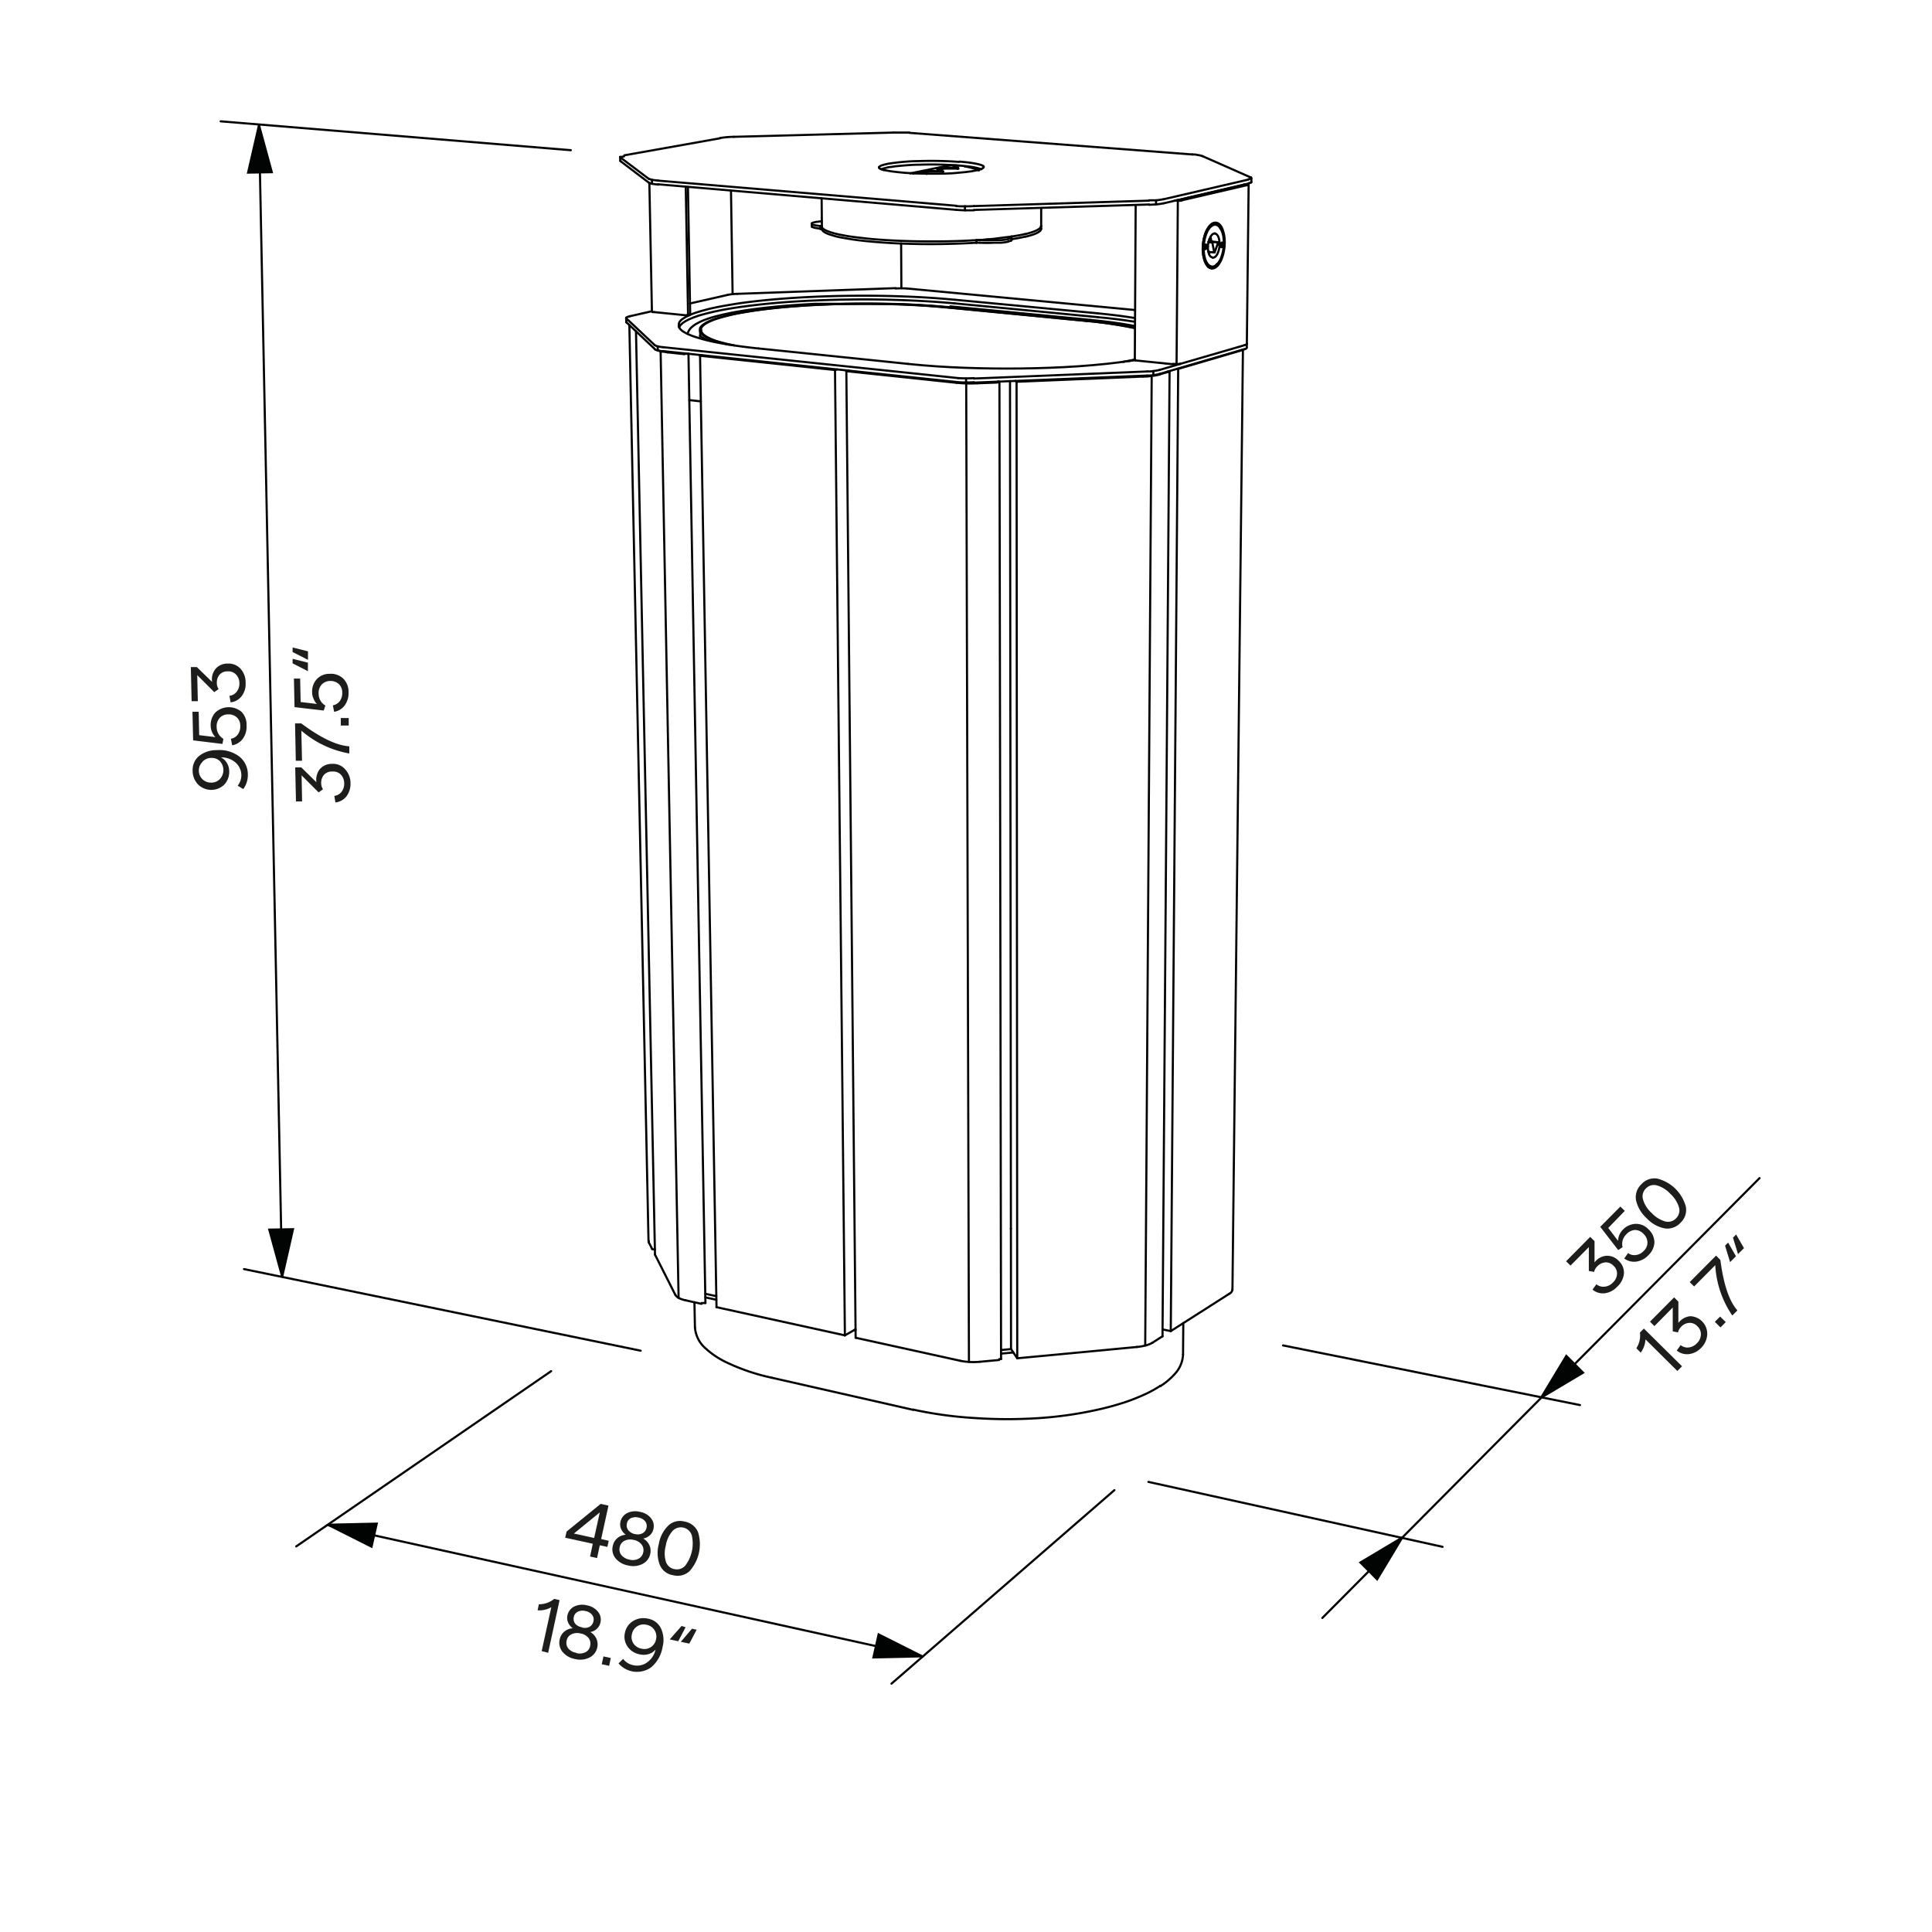 <svg id="Vrstva_1" data-name="Vrstva 1" xmlns="http://www.w3.org/2000/svg" viewBox="0 0 226.77 226.77"><defs><style>.cls-1{fill:none;stroke:#010101;stroke-linecap:round;stroke-linejoin:round;}.cls-1,.cls-2,.cls-4{stroke-width:0.25px;}.cls-2{fill:#020303;stroke:#020303;}.cls-2,.cls-4{stroke-miterlimit:10;}.cls-3{fill:#1d1d1b;}.cls-4{fill:#010202;stroke:#010202;}</style></defs><line class="cls-1" x1="28.64" y1="148.96" x2="75.2" y2="158.54"/><path class="cls-1" d="M25.9,14.24,67,17.63"/><path class="cls-1" d="M30.4,14.69q1.35,67.58,2.71,135.17"/><polyline class="cls-2" points="33.12 149.85 31.61 144.33 34.39 144.28 33.12 149.85"/><polyline class="cls-2" points="30.4 14.69 31.9 20.21 29.12 20.26 30.4 14.69"/><path class="cls-3" d="M26.9,90.47a2.18,2.18,0,0,1-.56,1.61,2.2,2.2,0,0,1-3.09,0,2.33,2.33,0,0,1-.64-1.63,2.11,2.11,0,0,1,.75-1.71,3.23,3.23,0,0,1,2.08-.69,3.86,3.86,0,0,1,2.65.75,2.66,2.66,0,0,1,1,2.09,2.74,2.74,0,0,1-.54,1.73l-.65-.4A2,2,0,0,0,28.33,91a2,2,0,0,0-.7-1.51,2.51,2.51,0,0,0-1.7-.59,1.68,1.68,0,0,1,.7.65A1.82,1.82,0,0,1,26.9,90.47Zm-3.17-1a1.36,1.36,0,0,0-.39,1,1.39,1.39,0,0,0,.43,1,1.44,1.44,0,0,0,1.05.39,1.36,1.36,0,0,0,1-.43,1.55,1.55,0,0,0,0-2.08,1.36,1.36,0,0,0-1-.39A1.4,1.4,0,0,0,23.73,89.45Z"/><path class="cls-3" d="M28.94,85.17a2.38,2.38,0,0,1-.44,1.54,1.94,1.94,0,0,1-1.25.77l-.15-.77a1.22,1.22,0,0,0,.82-.51,1.56,1.56,0,0,0,.28-1,1.26,1.26,0,0,0-.41-1,1.39,1.39,0,0,0-1-.35,1.35,1.35,0,0,0-1,.41,1.48,1.48,0,0,0-.36,1.08,1.6,1.6,0,0,0,.79,1.38l-.11.6-3.44-.42-.08-3.36h.73l.06,2.75,1.9.23a1.9,1.9,0,0,1-.39-.59,1.82,1.82,0,0,1-.16-.7,2.18,2.18,0,0,1,.54-1.59,2.31,2.31,0,0,1,3.11-.06A2.17,2.17,0,0,1,28.94,85.17Z"/><path class="cls-3" d="M28.83,80.15a2.33,2.33,0,0,1-.46,1.55,1.86,1.86,0,0,1-1.3.74l-.14-.77a1.26,1.26,0,0,0,.86-.49,1.54,1.54,0,0,0,.31-1,1.46,1.46,0,0,0-.39-1,1.24,1.24,0,0,0-1-.38,1.22,1.22,0,0,0-.94.39,1.44,1.44,0,0,0-.32,1,1.22,1.22,0,0,0,.21.69l-.51.36-2-2,.07,3.06-.73,0-.09-4,.71,0,1.79,1.75a1.92,1.92,0,0,1,.4-1.54,1.8,1.8,0,0,1,1.43-.62,1.89,1.89,0,0,1,1.49.59A2.39,2.39,0,0,1,28.83,80.15Z"/><path class="cls-3" d="M41.14,91.9a2.42,2.42,0,0,1-.46,1.55,1.92,1.92,0,0,1-1.31.74l-.13-.77a1.28,1.28,0,0,0,.86-.49,1.56,1.56,0,0,0,.3-1,1.49,1.49,0,0,0-.38-1,1.26,1.26,0,0,0-1-.37,1.25,1.25,0,0,0-1,.39,1.46,1.46,0,0,0-.32,1,1.34,1.34,0,0,0,.21.69l-.51.37-2-2,.06,3.06h-.72l-.09-4h.71l1.78,1.75a2,2,0,0,1,.4-1.54,1.83,1.83,0,0,1,1.44-.62,1.86,1.86,0,0,1,1.49.59A2.39,2.39,0,0,1,41.14,91.9Z"/><path class="cls-3" d="M41,88.44a11.71,11.71,0,0,1-5.63-2.68l.08,3.53-.73,0-.09-4.38.73,0C37.63,86.6,39.5,87.5,41,87.6Z"/><path class="cls-3" d="M40,85.16l0-.88.93,0,0,.88Z"/><path class="cls-3" d="M40.91,81.24a2.44,2.44,0,0,1-.44,1.54,1.9,1.9,0,0,1-1.25.77l-.15-.76a1.29,1.29,0,0,0,.82-.51,1.57,1.57,0,0,0,.28-1,1.33,1.33,0,0,0-.41-1,1.44,1.44,0,0,0-1-.35,1.34,1.34,0,0,0-1,.42,1.45,1.45,0,0,0-.36,1.08,1.58,1.58,0,0,0,.79,1.38L38,83.4,34.57,83l-.07-3.35.73,0,.06,2.75,1.9.23A1.79,1.79,0,0,1,36.8,82a1.58,1.58,0,0,1-.16-.69,2.14,2.14,0,0,1,.54-1.59,2,2,0,0,1,1.52-.63,2.09,2.09,0,0,1,1.59.56A2.17,2.17,0,0,1,40.91,81.24Z"/><path class="cls-3" d="M34.35,76l1.8.45,0,1-1.81-.92Zm0,1.33,1.79.45,0,1-1.8-.92Z"/><line class="cls-1" x1="64.69" y1="160.94" x2="34.77" y2="181.51"/><path class="cls-1" d="M38.42,179l69.9,15.43"/><line class="cls-1" x1="130.8" y1="174.91" x2="104.64" y2="197.62"/><polyline class="cls-4" points="108.24 194.41 102.52 194.54 103.13 191.84 108.24 194.41"/><polyline class="cls-4" points="38.5 178.97 44.22 178.84 43.61 181.54 38.5 178.97"/><line class="cls-1" x1="118.55" y1="44.73" x2="118.67" y2="158.35"/><line class="cls-1" x1="118.67" y1="158.35" x2="119.4" y2="159.43"/><line class="cls-1" x1="135.29" y1="157.59" x2="136.41" y2="156.87"/><line class="cls-1" x1="137.24" y1="43.61" x2="136.06" y2="43.96"/><line class="cls-1" x1="137.28" y1="43.58" x2="136.45" y2="156.82"/><line class="cls-1" x1="100.43" y1="157.02" x2="112.7" y2="159.72"/><line class="cls-1" x1="99.34" y1="43.57" x2="100.43" y2="157.02"/><line class="cls-1" x1="112.26" y1="44.93" x2="99.34" y2="43.57"/><line class="cls-1" x1="117.31" y1="44.84" x2="117.5" y2="159.52"/><line class="cls-1" x1="82.17" y1="41.76" x2="84.1" y2="153.43"/><line class="cls-1" x1="98.01" y1="43.43" x2="99.17" y2="156.74"/><line class="cls-1" x1="100.42" y1="156.03" x2="99.17" y2="156.74"/><line class="cls-1" x1="98.01" y1="43.43" x2="82.17" y2="41.76"/><line class="cls-1" x1="99.17" y1="156.74" x2="84.1" y2="153.43"/><line class="cls-1" x1="137.42" y1="156.24" x2="144.3" y2="151.85"/><line class="cls-1" x1="80.81" y1="41.53" x2="82.8" y2="152.94"/><line class="cls-1" x1="80.49" y1="152.63" x2="82.34" y2="153.04"/><line class="cls-1" x1="74.65" y1="38.89" x2="76.88" y2="147.26"/><line class="cls-1" x1="136.79" y1="42.66" x2="136.79" y2="42.66"/><line class="cls-1" x1="117.12" y1="44.79" x2="117.16" y2="44.8"/><path class="cls-1" d="M137.25,43.56h0"/><line class="cls-1" x1="145.89" y1="41.03" x2="144.66" y2="151.36"/><line class="cls-1" x1="98.26" y1="43.36" x2="98.01" y2="43.43"/><line class="cls-1" x1="138.29" y1="43.3" x2="138.17" y2="43.29"/><line class="cls-1" x1="138.29" y1="43.3" x2="137.42" y2="156.24"/><path class="cls-1" d="M80.49,152.63a3.83,3.83,0,0,1-.68-.21,1.13,1.13,0,0,1-.54-.43"/><line class="cls-1" x1="76.88" y1="147.26" x2="79.27" y2="151.99"/><line class="cls-1" x1="80.32" y1="41.57" x2="78.38" y2="41.36"/><path class="cls-1" d="M82.8,152.94v0l0,0-.06,0-.12,0a.7.7,0,0,1-.25,0"/><path class="cls-1" d="M76.16,145.84a.42.42,0,0,1,0-.16"/><line class="cls-1" x1="76.16" y1="145.84" x2="76.53" y2="146.56"/><line class="cls-1" x1="76.12" y1="145.68" x2="73.87" y2="38.15"/><line class="cls-1" x1="99.34" y1="43.57" x2="99.6" y2="43.5"/><path class="cls-1" d="M76.87,146.64h-.18l-.09,0s-.06,0-.07-.05"/><path class="cls-1" d="M134.13,44.2c.32,0,.65,0,1-.07a6.22,6.22,0,0,0,1-.17"/><path class="cls-1" d="M77.21,41.12a2.84,2.84,0,0,0,.57.16c.2,0,.4.06.6.08"/><path class="cls-1" d="M80.81,41.53a.27.27,0,0,1-.12,0h-.37"/><line class="cls-1" x1="136.46" y1="156.04" x2="137.42" y2="156.24"/><path class="cls-1" d="M145.52,41.18a.93.93,0,0,0,.31-.13"/><path class="cls-1" d="M144.66,151.36a.64.64,0,0,1-.36.49"/><line class="cls-1" x1="145.52" y1="41.18" x2="138.29" y2="43.3"/><line class="cls-1" x1="82.17" y1="41.76" x2="82.43" y2="41.7"/><line class="cls-1" x1="134.13" y1="44.2" x2="119.32" y2="44.81"/><path class="cls-1" d="M112.26,44.93a16.44,16.44,0,0,0,2.43.06"/><line class="cls-1" x1="119.32" y1="44.81" x2="119.4" y2="159.43"/><path class="cls-1" d="M117.31,44.84h0l-.06,0h-.13"/><path class="cls-1" d="M117.5,159.52a.07.07,0,0,1,0,0,.09.09,0,0,1-.06,0,.32.32,0,0,1-.14,0"/><line class="cls-1" x1="117.07" y1="44.9" x2="114.69" y2="44.99"/><line class="cls-1" x1="115.01" y1="159.84" x2="117.26" y2="159.63"/><path class="cls-1" d="M115,159.84a7.79,7.79,0,0,1-2.31-.12"/><path class="cls-1" d="M117.16,44.8h.14a0,0,0,0,1,0,0"/><path class="cls-1" d="M136.45,156.82a.07.07,0,0,1,0,.05"/><path class="cls-1" d="M137.28,43.58a0,0,0,0,1,0,0h0"/><line class="cls-1" x1="119.32" y1="44.81" x2="119.18" y2="44.71"/><line class="cls-1" x1="119.4" y1="159.43" x2="133.46" y2="158.1"/><path class="cls-1" d="M135.29,157.59a3,3,0,0,1-.89.35,6,6,0,0,1-.94.16"/><line class="cls-1" x1="142.3" y1="28.47" x2="142.33" y2="28.39"/><path class="cls-1" d="M86.13,16.06l18.73-.5"/><path class="cls-1" d="M104.86,15.56c.59,0,1.27,0,1.86,0"/><path class="cls-1" d="M106.72,15.59l33.22,2.54"/><line class="cls-1" x1="142.95" y1="28.43" x2="142.33" y2="28.39"/><line class="cls-1" x1="142.56" y1="29.63" x2="142.52" y2="29.63"/><path class="cls-1" d="M139.94,18.13c.2,0,.41,0,.61.06a2.49,2.49,0,0,1,.6.14"/><path class="cls-1" d="M141.15,18.33l5.62,2.48"/><path class="cls-1" d="M146.77,20.81l.07,0a.07.07,0,0,1,0,.06"/><path class="cls-1" d="M136.52,23.87a5.59,5.59,0,0,1-.82.12l-.83.05"/><path class="cls-1" d="M114.33,24.19a18.4,18.4,0,0,1-2.1,0"/><path class="cls-1" d="M114.33,24.68a18.41,18.41,0,0,1-2.1-.05"/><path class="cls-1" d="M76.17,21.45l-3.33-2.53"/><path class="cls-1" d="M72.83,18.47a.07.07,0,0,1,0,0"/><path class="cls-1" d="M72.84,18.92a.07.07,0,0,1,0-.05"/><path class="cls-1" d="M73.28,18.23l11.24-2"/><path class="cls-1" d="M84.52,16.2a10.82,10.82,0,0,1,1.61-.14"/><path class="cls-1" d="M112.55,19a44.43,44.43,0,0,0-4.76-.09c-.77,0-1.61.07-2.38.15l-.65.08-.53.08-.43.1-.34.1-.12.06-.09.06-.06.06a.14.14,0,0,0,0,.06"/><line class="cls-1" x1="146.88" y1="20.91" x2="146.88" y2="21.38"/><path class="cls-1" d="M146.88,21.38s0,.05-.06.07l-.08,0-.18.05"/><line class="cls-1" x1="72.8" y1="18.87" x2="72.79" y2="18.42"/><path class="cls-1" d="M72.79,18.42s0,0,0,0l0,0,.06,0,.12,0a1.31,1.31,0,0,1,.27-.06"/><path class="cls-1" d="M115.46,19.63a.08.08,0,0,0,0-.05.1.1,0,0,0,0-.06.47.47,0,0,0-.09-.06l-.12-.06-.16-.06-.2-.05c-.24-.06-.51-.11-.75-.15-.49-.08-1-.13-1.52-.17"/><path class="cls-1" d="M76.16,21l-3.33-2.51"/><line class="cls-1" x1="142.95" y1="28.43" x2="142.97" y2="28.51"/><path class="cls-1" d="M146.88,20.91a.09.09,0,0,1-.06.07.2.2,0,0,1-.08,0l-.18.05"/><line class="cls-1" x1="81.57" y1="155.8" x2="81.51" y2="152.86"/><line class="cls-1" x1="107.17" y1="165.48" x2="90.58" y2="161.71"/><path class="cls-1" d="M136.18,162.67a13.43,13.43,0,0,1-1.48.84c-.6.29-1.22.55-1.85.79s-1.11.39-1.68.56-1.24.35-1.88.5a45.45,45.45,0,0,1-7.34,1.09,55.68,55.68,0,0,1-7.42,0,46.86,46.86,0,0,1-7.36-1"/><path class="cls-1" d="M90.58,161.71a24,24,0,0,1-5.39-1.84,9.88,9.88,0,0,1-2.36-1.59,3.61,3.61,0,0,1-1.26-2.48"/><line class="cls-1" x1="136.9" y1="43.66" x2="136.9" y2="43.71"/><path class="cls-1" d="M132.58,42.37l.64-.14"/><line class="cls-1" x1="80.91" y1="46.96" x2="82.26" y2="47.11"/><line class="cls-1" x1="117.5" y1="158.88" x2="118.94" y2="158.75"/><path class="cls-1" d="M143.75,28.51a5.14,5.14,0,0,1-.32,1.78,2.94,2.94,0,0,1-.43.8,1.43,1.43,0,0,1-.34.31.73.73,0,0,1-.43.11"/><line class="cls-1" x1="80.64" y1="37.02" x2="76.77" y2="36.63"/><line class="cls-1" x1="85.42" y1="34.61" x2="80.99" y2="35.62"/><path class="cls-1" d="M138.53,42.71a1.54,1.54,0,0,1-.43,0,3.09,3.09,0,0,1-.43,0"/><path class="cls-1" d="M76.77,36.63l-.14,0h-.06l0,0h0s0,0,0,0"/><path class="cls-1" d="M86.54,34.49a6.09,6.09,0,0,0-1.12.12"/><line class="cls-1" x1="105.14" y1="33.82" x2="86.54" y2="34.49"/><path class="cls-1" d="M106.45,33.86a11.47,11.47,0,0,0-1.31,0"/><path class="cls-1" d="M138.27,23.49h-.13"/><path class="cls-1" d="M80.64,37h0"/><line class="cls-1" x1="146.56" y1="21.61" x2="146.35" y2="40.34"/><path class="cls-1" d="M146.56,21.61a.07.07,0,0,0,0-.06"/><path class="cls-1" d="M146.35,40.34c0,.06-.08.1-.12.12l-.16.06"/><line class="cls-1" x1="80.93" y1="36.96" x2="80.67" y2="37.02"/><path class="cls-1" d="M80.93,37a.13.13,0,0,0,.08-.14"/><path class="cls-1" d="M142,31.45a1.09,1.09,0,0,0,.25-.1"/><path class="cls-1" d="M142.48,26.17a.57.57,0,0,1,.23.15"/><line class="cls-1" x1="138.68" y1="23.52" x2="146.28" y2="21.75"/><path class="cls-1" d="M146.28,21.75l.16,0,.07,0s.05,0,.05-.06"/><path class="cls-1" d="M80.67,37a.18.18,0,0,0,.07-.05.29.29,0,0,0,0-.09"/><line class="cls-1" x1="136.2" y1="162.66" x2="136.18" y2="162.66"/><path class="cls-1" d="M138.86,159a3.55,3.55,0,0,1-.87,2.16,8.2,8.2,0,0,1-1.79,1.54"/><path class="cls-1" d="M82.19,39.49a.09.09,0,0,0,0-.05v0h0"/><path class="cls-1" d="M128,37.55c1.7.16,3.54.39,5.22.72"/><line class="cls-1" x1="138.89" y1="155.3" x2="138.86" y2="158.96"/><line class="cls-1" x1="100.28" y1="156.11" x2="100.42" y2="156.14"/><line class="cls-1" x1="146.02" y1="21.66" x2="146.02" y2="21.67"/><line class="cls-1" x1="133.23" y1="36.39" x2="106.45" y2="33.86"/><path class="cls-1" d="M137.89,23.55h.4a1.72,1.72,0,0,0,.39,0"/><line class="cls-1" x1="122.21" y1="24.43" x2="122.21" y2="26.54"/><path class="cls-1" d="M141.9,31.32l-.1,0"/><path class="cls-1" d="M142.34,26.28a.17.17,0,0,0-.1,0"/><path class="cls-1" d="M82.3,38.74a.54.54,0,0,1,0-.22.6.6,0,0,1,.14-.21,1.7,1.7,0,0,1,.24-.22,2.39,2.39,0,0,1,.34-.21,3.55,3.55,0,0,1,.44-.21,4.87,4.87,0,0,1,.53-.21l.64-.2.72-.19c.55-.14,1.12-.26,1.68-.36s1.29-.22,1.94-.31c2.36-.32,4.94-.52,7.32-.63s4.93-.14,7.35-.09,4.95.17,7.34.4"/><path class="cls-1" d="M79.7,38.15a.46.46,0,0,1,0-.23.92.92,0,0,1,.15-.25,2,2,0,0,1,.27-.24l.39-.24.49-.23a6.44,6.44,0,0,1,.61-.24l.71-.22.82-.22c.62-.15,1.26-.28,1.89-.39s1.45-.25,2.18-.35c2.66-.36,5.57-.58,8.25-.7s5.55-.16,8.28-.11,5.57.19,8.27.45"/><path class="cls-1" d="M76.86,40.52a1.26,1.26,0,0,0,.46.16,4.29,4.29,0,0,0,.5.07"/><line class="cls-1" x1="106.55" y1="42.71" x2="89.03" y2="40.9"/><line class="cls-1" x1="73.53" y1="37.39" x2="76.86" y2="40.52"/><line class="cls-1" x1="137.03" y1="43.62" x2="137.03" y2="43.67"/><line class="cls-1" x1="146.35" y1="40.34" x2="146.34" y2="40.8"/><path class="cls-1" d="M73.5,37.33a.06.06,0,0,0,0,.06"/><path class="cls-1" d="M73.51,37.78a.09.09,0,0,0,0,.06"/><line class="cls-1" x1="73.51" y1="37.78" x2="73.5" y2="37.33"/><path class="cls-1" d="M146.56,21.07l-10,2.32"/><path class="cls-1" d="M136.53,23.39a7.54,7.54,0,0,1-.83.12l-.83,0"/><path class="cls-1" d="M134.87,23.55l-20.54.64"/><path class="cls-1" d="M128.87,36.78c1.44.14,2.93.32,4.35.55"/><path class="cls-1" d="M128.87,37.23c1.43.13,2.93.31,4.35.54"/><path class="cls-1" d="M146.06,41l.17-.06s.11-.06.11-.12"/><path class="cls-1" d="M134.66,44.08c.25,0,.49,0,.73-.06a3.64,3.64,0,0,0,.72-.13"/><path class="cls-1" d="M112.23,24.15l-35-2.95"/><path class="cls-1" d="M77.26,21.2l-.56-.07a1.74,1.74,0,0,1-.54-.15"/><path class="cls-1" d="M112.48,44.86a14,14,0,0,0,1.83,0"/><path class="cls-1" d="M73.92,37.12l-.24.07-.11.05s-.07,0-.07.09"/><line class="cls-1" x1="112.06" y1="35.18" x2="128.87" y2="36.78"/><path class="cls-1" d="M118.72,27.88s0,.06-.06.08l-.1,0a.66.66,0,0,1-.2.06"/><path class="cls-1" d="M96.29,26.53l-.53-.07-.26-.06-.13,0-.07,0s0,0,0,0"/><path class="cls-1" d="M95.28,26.26a.05.05,0,0,1,0-.05l.08-.05.15-.05.31-.07c.2,0,.42-.06.62-.07"/><path class="cls-1" d="M112.3,19.41a6.77,6.77,0,0,0-1.49.13"/><path class="cls-1" d="M114.91,20a7.64,7.64,0,0,0-1.68-.47"/><line class="cls-1" x1="106.83" y1="20.35" x2="110.81" y2="19.54"/><path class="cls-1" d="M107.15,20.37a5.61,5.61,0,0,1,.59-.06h.59"/><path class="cls-1" d="M142,29.58a1.76,1.76,0,0,1-.09.2"/><path class="cls-1" d="M142.18,28.36a2.22,2.22,0,0,0-.11-.56"/><line class="cls-1" x1="84.08" y1="152.14" x2="82.79" y2="151.86"/><line class="cls-1" x1="76.51" y1="36.53" x2="73.92" y2="37.12"/><path class="cls-1" d="M133.21,42.2c-.45.1-.91.19-1.36.27"/><path class="cls-1" d="M141.94,28.08a.66.66,0,0,1,.09.27"/><line class="cls-1" x1="82.79" y1="152.28" x2="84.08" y2="152.56"/><line class="cls-1" x1="95.29" y1="26.56" x2="95.28" y2="26.26"/><path class="cls-1" d="M118.72,28.19s0,.06-.06.08l-.1,0a.66.66,0,0,1-.2.06"/><path class="cls-1" d="M118.67,27.8s0,0,0,0"/><path class="cls-1" d="M122.21,26.85c0,.18-.2.32-.33.4a2.65,2.65,0,0,1-.48.23,7.52,7.52,0,0,1-1,.29"/><line class="cls-1" x1="118.65" y1="144.22" x2="118.65" y2="144.22"/><path class="cls-1" d="M110.13,20.11a4.82,4.82,0,0,0-.76,0c-.25,0-.51.05-.75.09"/><path class="cls-1" d="M108.33,20.32a1.86,1.86,0,0,1,.47.09"/><line class="cls-1" x1="122.21" y1="26.54" x2="122.21" y2="26.85"/><path class="cls-1" d="M96.29,26.84a4.85,4.85,0,0,1-.53-.08,1.22,1.22,0,0,1-.26-.06l-.12-.05-.07,0a.08.08,0,0,1,0-.05"/><path class="cls-1" d="M96.48,26.89h-.19"/><path class="cls-1" d="M96.48,26.58h-.19"/><path class="cls-1" d="M115,28.49h-.42"/><path class="cls-1" d="M115,28.18h-.42"/><path class="cls-1" d="M118.68,27.82a.07.07,0,0,1,0,.06"/><path class="cls-1" d="M118.8,28.07h-.08"/><path class="cls-1" d="M118.8,27.76h-.1s0,0,0,0"/><path class="cls-1" d="M118.8,28.07c.51-.08,1.06-.18,1.57-.3"/><path class="cls-1" d="M118.36,28.06a5.72,5.72,0,0,1-.83.12c-.27,0-.55,0-.83,0a13.31,13.31,0,0,1-1.67,0"/><path class="cls-1" d="M115,28.49a13.31,13.31,0,0,0,1.67,0c.28,0,.56,0,.83,0a5.72,5.72,0,0,0,.83-.12"/><path class="cls-1" d="M110.61,19.85l-.29,0-.15,0H110"/><path class="cls-1" d="M108.82,20.22l-.3,0h-.29"/><path class="cls-1" d="M110.72,20.15s0,0,0,0,0,0,0,0l-.06,0-.09,0-.24,0h-.48l-.49,0-.48,0"/><path class="cls-1" d="M112.5,19.79s0,0,0,0l0,0-.06,0-.09,0-.24,0h-.48l-.48,0-.48,0"/><path class="cls-1" d="M141.29,29a5.37,5.37,0,0,1,.13-1,4.31,4.31,0,0,1,.34-.93,2.27,2.27,0,0,1,.29-.4l.2-.17a.58.58,0,0,1,.21-.1.56.56,0,0,1,.47.06,1.24,1.24,0,0,1,.18.14,1.77,1.77,0,0,1,.16.22"/><path class="cls-1" d="M143.4,29a.09.09,0,0,0,.06,0,.16.16,0,0,0,0-.07.32.32,0,0,0,0-.14.76.76,0,0,0,0-.15l0-.06a.07.07,0,0,0-.06,0"/><line class="cls-1" x1="141.48" y1="29.21" x2="141.51" y2="29.21"/><path class="cls-1" d="M141.78,28.92a2.5,2.5,0,0,0,.09.77A1.11,1.11,0,0,0,142,30a.45.45,0,0,0,.31.21"/><path class="cls-1" d="M141.78,28.92A2.78,2.78,0,0,1,142,28a1.41,1.41,0,0,1,.22-.4.53.53,0,0,1,.4-.21"/><path class="cls-1" d="M141.51,29.21a.09.09,0,0,1-.07,0l0-.07a.38.38,0,0,1,0-.15.4.4,0,0,1,0-.15.25.25,0,0,1,0-.07.09.09,0,0,1,.06,0"/><path class="cls-1" d="M143.4,29a.06.06,0,0,1-.06,0,.25.25,0,0,1,0-.07.76.76,0,0,1,0-.15.4.4,0,0,1,0-.15.21.21,0,0,1,0-.06s0,0,0,0h0"/><path class="cls-1" d="M141.29,29a4.16,4.16,0,0,0,.18,1.44,3,3,0,0,0,.16.36,1.89,1.89,0,0,0,.2.27.79.79,0,0,0,.34.2.53.53,0,0,0,.33,0,1,1,0,0,0,.27-.17,1.14,1.14,0,0,0,.27-.31,2.49,2.49,0,0,0,.33-.65,5,5,0,0,0,.27-1.43"/><path class="cls-1" d="M143.22,26.75a1.18,1.18,0,0,0-.25-.3.65.65,0,0,0-.36-.15"/><path class="cls-1" d="M143.27,26.83a2.77,2.77,0,0,1,.31.89,5.16,5.16,0,0,1,.06,1"/><path class="cls-1" d="M143.33,28.55a.52.52,0,0,1,0,.3"/><path class="cls-1" d="M141.43,28.8a.44.44,0,0,1,0,.3"/><path class="cls-1" d="M142.61,26.3a.67.67,0,0,0-.39.1,1.34,1.34,0,0,0-.31.27,2.63,2.63,0,0,0-.41.71,5.17,5.17,0,0,0-.32,1.6"/><path class="cls-1" d="M142.85,31a1.08,1.08,0,0,1-.3.26.69.69,0,0,1-.38.09"/><path class="cls-1" d="M114.61,28.49a88.79,88.79,0,0,1-9.23.08c-1.49-.07-3.11-.19-4.6-.37-.41-.05-.82-.11-1.22-.18s-.71-.12-1.06-.19-.58-.14-.86-.23l-.35-.11L97,27.37l-.23-.12-.16-.12a.64.64,0,0,1-.1-.13.21.21,0,0,1,0-.11"/><line class="cls-1" x1="118.72" y1="27.88" x2="118.72" y2="28.19"/><line class="cls-1" x1="117.5" y1="158.46" x2="118.67" y2="158.35"/><line class="cls-1" x1="77.82" y1="40.75" x2="112.48" y2="44.38"/><line class="cls-1" x1="136.11" y1="43.42" x2="138.53" y2="42.71"/><line class="cls-1" x1="136.11" y1="43.89" x2="146.06" y2="40.98"/><line class="cls-1" x1="77.82" y1="41.21" x2="112.48" y2="44.86"/><line class="cls-1" x1="112.06" y1="35.61" x2="128.87" y2="37.23"/><line class="cls-1" x1="73.54" y1="37.84" x2="76.87" y2="40.98"/><path class="cls-1" d="M76.87,41a1.1,1.1,0,0,0,.46.16,4.13,4.13,0,0,0,.49.07"/><path class="cls-1" d="M112.48,44.38a14,14,0,0,0,1.83,0"/><line class="cls-1" x1="114.31" y1="44.91" x2="134.66" y2="44.08"/><line class="cls-1" x1="114.31" y1="44.43" x2="134.67" y2="43.6"/><path class="cls-1" d="M134.67,43.6c.24,0,.48,0,.72-.05a5.71,5.71,0,0,0,.72-.13"/><path class="cls-1" d="M89,40.9c-1.6-.17-3.37-.4-5-.73a20,20,0,0,1-2.42-.63c-.22-.07-.43-.15-.64-.24a3.54,3.54,0,0,1-.52-.25,3.37,3.37,0,0,1-.35-.22,1.73,1.73,0,0,1-.24-.23,1.07,1.07,0,0,1-.15-.22.59.59,0,0,1,0-.23"/><path class="cls-1" d="M133.24,42.26c-2.14.35-4.48.58-6.65.73s-4.47.23-6.68.26-4.48,0-6.69-.08-4.48-.23-6.67-.46"/><path class="cls-1" d="M79.75,38.38a.8.8,0,0,1,.13-.22,1.58,1.58,0,0,1,.23-.22,2.27,2.27,0,0,1,.32-.22c.13-.08.27-.15.41-.22l.51-.22.59-.21c.48-.15,1-.28,1.45-.39s1.25-.28,1.88-.39,1.44-.24,2.17-.33c2.64-.36,5.52-.58,8.19-.69s5.51-.16,8.22-.1,5.53.19,8.21.44"/><path class="cls-1" d="M86.19,40.54A18,18,0,0,1,84,40a6.65,6.65,0,0,1-1-.44l-.25-.16a1.56,1.56,0,0,1-.2-.16,1,1,0,0,1-.19-.25.46.46,0,0,1-.06-.23"/><path class="cls-1" d="M127.49,37.67a50.42,50.42,0,0,1,5.73.85"/><line class="cls-1" x1="127.55" y1="37.66" x2="111.09" y2="36.07"/><line class="cls-1" x1="111.02" y1="36.08" x2="127.49" y2="37.67"/><path class="cls-1" d="M111.09,36.07c-2.42-.24-5-.36-7.39-.41s-5,0-7.4.1-5,.3-7.37.63c-.66.09-1.31.19-2,.31s-1.13.22-1.69.36l-.73.19-.64.2-.54.21-.44.21-.34.22a1.26,1.26,0,0,0-.24.22.6.6,0,0,0-.14.21.41.41,0,0,0,0,.22"/><line class="cls-1" x1="82.19" y1="39.49" x2="82.18" y2="38.74"/><path class="cls-1" d="M82.18,38.74a.59.59,0,0,0,0,.22.82.82,0,0,0,.16.22l.17.15a1.07,1.07,0,0,0,.22.15,5.72,5.72,0,0,0,.9.43,16.26,16.26,0,0,0,1.93.54"/><path class="cls-1" d="M133.22,38.48a51.61,51.61,0,0,0-5.67-.82"/><path class="cls-1" d="M142.59,27.41a.45.45,0,0,1,.31.21.93.93,0,0,1,.16.35,2.54,2.54,0,0,1,.09.77"/><path class="cls-1" d="M142.17,31.35a.84.84,0,0,1-.55-.38,2.07,2.07,0,0,1-.29-.62,4.51,4.51,0,0,1-.15-1.37"/><path class="cls-1" d="M142.34,30.25a.53.53,0,0,0,.4-.21,1.41,1.41,0,0,0,.22-.4,2.54,2.54,0,0,0,.19-.9"/><line class="cls-1" x1="142.33" y1="28.39" x2="141.86" y2="28.35"/><line class="cls-1" x1="141.84" y1="28.43" x2="142.3" y2="28.47"/><path class="cls-1" d="M141.51,29.21c.05,0,.08-.07.1-.11a.58.58,0,0,0,0-.14.76.76,0,0,0,0-.15l0-.07a.07.07,0,0,0-.06,0"/><line class="cls-1" x1="143.38" y1="28.96" x2="143.4" y2="28.96"/><line class="cls-1" x1="142.91" y1="30.94" x2="142.85" y2="31"/><line class="cls-1" x1="142.17" y1="31.35" x2="141.9" y2="31.32"/><line class="cls-1" x1="142.34" y1="26.28" x2="142.61" y2="26.3"/><path class="cls-1" d="M141.54,28.7h0"/><path class="cls-1" d="M80.71,39.17a1.56,1.56,0,0,1,.44-.73,2.78,2.78,0,0,1,.33-.27,3,3,0,0,1,.38-.23,6.35,6.35,0,0,1,.92-.42c.38-.14.77-.26,1.16-.37l.84-.21.93-.2c.7-.14,1.41-.26,2.11-.36,2.54-.37,5.34-.6,7.89-.72l1,0,1,0,2,0c1.32,0,2.64,0,4,0,2.6,0,5.33.18,7.92.42"/><path class="cls-1" d="M82.17,39.4h0l0,0,.09.08.12.09.27.15a5.38,5.38,0,0,0,.55.24"/><line class="cls-1" x1="111.55" y1="35.96" x2="128" y2="37.55"/><path class="cls-1" d="M96.47,26.56a.65.65,0,0,0,0,.13.58.58,0,0,0,.13.14,1,1,0,0,0,.2.15l.3.14.38.14.47.14.56.13.64.12c.47.09.93.15,1.4.21l1.61.18c2,.18,4.1.27,6.07.29s4.08,0,6.07-.13q.8,0,1.59-.12c.48,0,1-.08,1.44-.14s1.13-.13,1.69-.22l.7-.12.61-.13"/><line class="cls-1" x1="96.47" y1="26.56" x2="96.44" y2="23.29"/><path class="cls-1" d="M120.37,27.47a9.32,9.32,0,0,0,1-.3,2.65,2.65,0,0,0,.48-.23c.13-.07.33-.21.33-.4"/><line class="cls-1" x1="76.52" y1="36.56" x2="76.22" y2="21.47"/><path class="cls-1" d="M142.23,31.51a.83.83,0,0,1-.57-.36,2.22,2.22,0,0,1-.3-.62,4.58,4.58,0,0,1-.19-1.37"/><path class="cls-1" d="M141.17,29.16a5.74,5.74,0,0,1,.25-1.59,3.37,3.37,0,0,1,.32-.73,2.36,2.36,0,0,1,.26-.36,1.49,1.49,0,0,1,.28-.23.66.66,0,0,1,.75,0,1,1,0,0,1,.25.26,1.47,1.47,0,0,1,.21.39,4.07,4.07,0,0,1,.26,1.58"/><path class="cls-1" d="M133.2,42.14a.2.2,0,0,0,0,.11.12.12,0,0,0,.1.06"/><path class="cls-1" d="M146.05,21.66a.64.64,0,0,1-.18.06"/><line class="cls-1" x1="81.01" y1="36.82" x2="80.75" y2="21.96"/><line class="cls-1" x1="80.76" y1="36.88" x2="80.49" y2="21.94"/><line class="cls-1" x1="133.33" y1="42.31" x2="137.67" y2="42.75"/><line class="cls-1" x1="133.2" y1="42.14" x2="133.3" y2="24.09"/><line class="cls-1" x1="146.07" y1="40.52" x2="138.53" y2="42.71"/><line class="cls-1" x1="145.87" y1="21.72" x2="138.27" y2="23.49"/><path class="cls-1" d="M103.17,19.63a.14.14,0,0,0,0,.07.27.27,0,0,0,.08.07.41.41,0,0,0,.11.07l.17.06.21.07L104,20l.6.11.75.09.81.08c1,.07,2.12.11,3.14.11s2.13,0,3.15-.11l.85-.08.71-.09.59-.11a3.31,3.31,0,0,0,.45-.12l.17-.06.13-.07.07-.07a.11.11,0,0,0,0-.08"/><path class="cls-1" d="M115.19,19.86a6.59,6.59,0,0,0-1.3-.29c-.44-.06-.9-.11-1.33-.14"/><path class="cls-1" d="M112.56,19.43a41.19,41.19,0,0,0-4.58-.1c-.75,0-1.54.06-2.29.13l-.61.06-.53.08c-.21,0-.43.07-.64.12l-.26.07-.21.07"/><path class="cls-1" d="M77.27,21.67l-.56-.07a1.74,1.74,0,0,1-.54-.15"/><path class="cls-1" d="M112.23,24.63l-35-3"/><path class="cls-1" d="M134.87,24l-20.54.64"/><path class="cls-1" d="M146.56,21.54l-10,2.33"/><path class="cls-1" d="M143.43,28.46h0"/><line class="cls-1" x1="143.22" y1="26.75" x2="143.27" y2="26.83"/><path class="cls-1" d="M108.23,20.14h0l0,0h.07l.1,0,.23,0,.48-.06.48,0h.48"/><path class="cls-1" d="M110,19.78h0l.07,0,.1,0,.23,0,.47-.06.48,0h.47"/><path class="cls-1" d="M110.13,20l.32.05.15.05.08,0,0,0v0"/><path class="cls-1" d="M111.9,19.59a1.88,1.88,0,0,1,.33.05l.15,0,.07,0a.08.08,0,0,1,0,0v0"/><path class="cls-1" d="M110.13,20.11a1.15,1.15,0,0,1,.26,0,1,1,0,0,1,.25.08"/><path class="cls-1" d="M111.91,19.74l.26,0a.81.81,0,0,1,.25.08"/><path class="cls-1" d="M111.91,19.74a4.82,4.82,0,0,0-.76,0c-.24,0-.5.05-.74.09"/><line class="cls-1" x1="142.3" y1="28.47" x2="142.52" y2="29.63"/><line class="cls-1" x1="142.56" y1="29.63" x2="142.97" y2="28.51"/><line class="cls-1" x1="141.99" y1="28.35" x2="141.86" y2="28.34"/><line class="cls-1" x1="142.52" y1="29.63" x2="141.84" y2="29.57"/><line class="cls-1" x1="141.99" y1="28.35" x2="142.95" y2="28.43"/><line class="cls-1" x1="135.18" y1="44.3" x2="134.42" y2="157.93"/><line class="cls-1" x1="113.41" y1="45.01" x2="113.73" y2="159.84"/><line class="cls-1" x1="77.54" y1="41.22" x2="79.65" y2="152.33"/><line class="cls-1" x1="141.18" y1="28.98" x2="141.29" y2="28.99"/><line class="cls-1" x1="143.64" y1="28.5" x2="143.75" y2="28.51"/><line class="cls-1" x1="140.39" y1="22.97" x2="140.39" y2="22.99"/><line class="cls-1" x1="139.53" y1="23.17" x2="139.53" y2="23.19"/><line class="cls-1" x1="105.77" y1="28.56" x2="105.8" y2="33.81"/><line class="cls-1" x1="85.8" y1="22.4" x2="85.99" y2="34.51"/><line class="cls-1" x1="76.53" y1="21.1" x2="76.53" y2="21.57"/><line class="cls-1" x1="113.26" y1="24.2" x2="113.26" y2="24.69"/><line class="cls-1" x1="143.15" y1="28.74" x2="142.89" y2="28.72"/><line class="cls-1" x1="114.61" y1="28.49" x2="114.61" y2="28.18"/><line class="cls-1" x1="96.48" y1="26.58" x2="96.48" y2="26.89"/><line class="cls-1" x1="96.29" y1="26.84" x2="96.29" y2="26.53"/><line class="cls-1" x1="135.69" y1="23.51" x2="135.69" y2="23.99"/><line class="cls-1" x1="138.1" y1="42.76" x2="138.25" y2="23.56"/><line class="cls-1" x1="135.37" y1="44.03" x2="135.38" y2="43.55"/><line class="cls-1" x1="77.21" y1="41.12" x2="77.2" y2="40.65"/><line class="cls-1" x1="113.4" y1="44.91" x2="113.39" y2="44.44"/><path class="cls-1" d="M150.6,157.92l34.85,7"/><path class="cls-1" d="M134.8,173.94l34.52,7.62"/><line class="cls-1" x1="206.53" y1="138.28" x2="155.21" y2="189.91"/><polyline class="cls-2" points="164.59 180.47 161.64 185.37 159.68 183.4 164.59 180.47"/><polyline class="cls-2" points="180.89 164.05 183.85 159.15 185.81 161.12 180.89 164.05"/><path class="cls-3" d="M69.26,182.7l.32-1.5-3.24-.71.16-.72,4-3.25.92.2-.86,3.93.89.2-.16.72-.89-.19-.32,1.5ZM67.36,180l2.38.52.66-3Z"/><path class="cls-3" d="M73.73,183.75a2.47,2.47,0,0,1-1.48-.84,1.68,1.68,0,0,1-.32-1.47,1.59,1.59,0,0,1,.52-.89,1.73,1.73,0,0,1,1-.41,1.65,1.65,0,0,1-.55-.68,1.34,1.34,0,0,1-.08-.81,1.5,1.5,0,0,1,.79-1.05,2.19,2.19,0,0,1,1.52-.14,2.09,2.09,0,0,1,1.29.75,1.48,1.48,0,0,1,.27,1.29,1.33,1.33,0,0,1-.41.7,1.6,1.6,0,0,1-.78.39,1.72,1.72,0,0,1,.72.77,1.59,1.59,0,0,1,.11,1,1.69,1.69,0,0,1-.9,1.2A2.41,2.41,0,0,1,73.73,183.75Zm.15-.69a1.49,1.49,0,0,0,1.06-.1,1.08,1.08,0,0,0,.56-.75,1.09,1.09,0,0,0-.19-.92,1.52,1.52,0,0,0-.93-.54,1.55,1.55,0,0,0-1.08.1,1.05,1.05,0,0,0-.56.75,1.07,1.07,0,0,0,.19.92A1.62,1.62,0,0,0,73.88,183.06Zm.66-3a1.2,1.2,0,0,0,.87-.09.9.9,0,0,0,.47-.63.87.87,0,0,0-.15-.77,1.23,1.23,0,0,0-.77-.44,1.34,1.34,0,0,0-.92.07.86.86,0,0,0-.46.64.91.91,0,0,0,.17.77A1.34,1.34,0,0,0,74.54,180.07Z"/><path class="cls-3" d="M79,184.89a2,2,0,0,1-1.56-1.22,3.94,3.94,0,0,1-.11-2.44,3.9,3.9,0,0,1,1.11-2.16,2,2,0,0,1,1.93-.47,2.07,2.07,0,0,1,1.56,1.23,4.73,4.73,0,0,1-1,4.59A2.06,2.06,0,0,1,79,184.89Zm.15-.72a1.31,1.31,0,0,0,1.28-.4,4.3,4.3,0,0,0,.77-3.56,1.34,1.34,0,0,0-2.27-.5,3.45,3.45,0,0,0-.78,1.7,3.42,3.42,0,0,0,0,1.86A1.29,1.29,0,0,0,79.11,184.17Z"/><path class="cls-3" d="M63.58,193.8l1.13-5.15a2.84,2.84,0,0,1-1.61.36l.15-.71a2.8,2.8,0,0,0,1.8-.63l.63.14L64.34,194Z"/><path class="cls-3" d="M67.5,194.73a2.48,2.48,0,0,1-1.48-.85,1.69,1.69,0,0,1-.32-1.47,1.58,1.58,0,0,1,.53-.89,1.66,1.66,0,0,1,1-.4,1.71,1.71,0,0,1-.55-.68,1.34,1.34,0,0,1-.08-.81,1.5,1.5,0,0,1,.79-1.06,2.19,2.19,0,0,1,1.52-.14,2.15,2.15,0,0,1,1.29.76,1.45,1.45,0,0,1,.27,1.28,1.36,1.36,0,0,1-.41.71,1.48,1.48,0,0,1-.77.38,1.73,1.73,0,0,1,.71.78,1.59,1.59,0,0,1,.11,1,1.7,1.7,0,0,1-.89,1.2A2.44,2.44,0,0,1,67.5,194.73Zm.15-.7a1.52,1.52,0,0,0,1.07-.1,1,1,0,0,0,.55-.75,1.07,1.07,0,0,0-.19-.92,1.53,1.53,0,0,0-.93-.53,1.55,1.55,0,0,0-1.08.1,1,1,0,0,0-.56.75,1.08,1.08,0,0,0,.2.92A1.56,1.56,0,0,0,67.65,194Zm.66-3a1.23,1.23,0,0,0,.88-.08.92.92,0,0,0,.46-.63.86.86,0,0,0-.15-.77,1.24,1.24,0,0,0-.77-.45,1.33,1.33,0,0,0-.92.08.86.86,0,0,0-.46.63.92.92,0,0,0,.17.78A1.31,1.31,0,0,0,68.31,191Z"/><path class="cls-3" d="M70.83,194.42l.86.19-.19.92-.87-.19Z"/><path class="cls-3" d="M75.08,194.18a2.19,2.19,0,0,1-1.43-.93,2,2,0,0,1-.29-1.64,2.06,2.06,0,0,1,1-1.37,2.34,2.34,0,0,1,1.74-.24,2.07,2.07,0,0,1,1.48,1.13,3.21,3.21,0,0,1,.19,2.18,3.93,3.93,0,0,1-1.35,2.4,2.86,2.86,0,0,1-3.82-.47l.54-.53a1.93,1.93,0,0,0,1.18.74,2,2,0,0,0,1.63-.32,2.52,2.52,0,0,0,1-1.52,1.68,1.68,0,0,1-.79.53A2,2,0,0,1,75.08,194.18Zm1.74-2.85a1.43,1.43,0,0,0-.93-.62,1.39,1.39,0,0,0-1.1.18,1.43,1.43,0,0,0-.62.93,1.35,1.35,0,0,0,.18,1.08,1.42,1.42,0,0,0,.93.61,1.39,1.39,0,0,0,1.1-.17,1.37,1.37,0,0,0,.62-.91A1.4,1.4,0,0,0,76.82,191.33Z"/><path class="cls-3" d="M80.47,191l-.86,1.64-1-.21L80,190.85Zm1.3.29-.86,1.63-1-.21,1.31-1.54Z"/><path class="cls-3" d="M189.8,151.05a2.41,2.41,0,0,1-1.44.75,1.93,1.93,0,0,1-1.44-.43l.46-.63a1.29,1.29,0,0,0,1,.28,1.52,1.52,0,0,0,.94-.49,1.45,1.45,0,0,0,.48-1,1.22,1.22,0,0,0-.4-.95,1.24,1.24,0,0,0-.94-.41,1.49,1.49,0,0,0-1,.49,1.32,1.32,0,0,0-.35.63l-.62-.11v-2.8l-2.15,2.17-.52-.51,2.83-2.86.51.5,0,2.5a1.89,1.89,0,0,1,1.38-.78A1.83,1.83,0,0,1,190,148a1.87,1.87,0,0,1,.61,1.49A2.42,2.42,0,0,1,189.8,151.05Z"/><path class="cls-3" d="M193.48,147.33a2.4,2.4,0,0,1-1.41.75,1.93,1.93,0,0,1-1.42-.36l.44-.64a1.27,1.27,0,0,0,.94.23,1.53,1.53,0,0,0,.91-.49,1.32,1.32,0,0,0,.43-1,1.4,1.4,0,0,0-.47-1,1.36,1.36,0,0,0-1-.45,1.5,1.5,0,0,0-1,.5,1.57,1.57,0,0,0-.45,1.52l-.51.34L187.83,144l2.36-2.38.52.51-1.94,2,1.15,1.52a1.91,1.91,0,0,1,.15-.69,1.83,1.83,0,0,1,.39-.6,2.19,2.19,0,0,1,1.53-.71,2,2,0,0,1,1.51.65,2.12,2.12,0,0,1,.69,1.53A2.21,2.21,0,0,1,193.48,147.33Z"/><path class="cls-3" d="M197.25,143.52a2.07,2.07,0,0,1-1.87.66,3.94,3.94,0,0,1-2.12-1.21,4,4,0,0,1-1.23-2.1,2.08,2.08,0,0,1,.64-1.88,2.05,2.05,0,0,1,1.87-.65,4.65,4.65,0,0,1,3.34,3.3A2.05,2.05,0,0,1,197.25,143.52Zm-.52-.52a1.29,1.29,0,0,0,.34-1.29,3.53,3.53,0,0,0-1-1.57,3.44,3.44,0,0,0-1.58-1,1.29,1.29,0,0,0-1.29.35,1.28,1.28,0,0,0-.35,1.3,3.39,3.39,0,0,0,1,1.57,3.52,3.52,0,0,0,1.58,1A1.29,1.29,0,0,0,196.73,143Z"/><path class="cls-3" d="M196.88,160.92l-3.74-3.71a2.94,2.94,0,0,1-.56,1.56l-.51-.52a2.76,2.76,0,0,0,.42-1.85l.46-.46,4.48,4.43Z"/><path class="cls-3" d="M199.68,158.2a2.4,2.4,0,0,1-1.44.74,1.89,1.89,0,0,1-1.43-.42l.46-.64a1.24,1.24,0,0,0,.95.28,1.56,1.56,0,0,0,.94-.48,1.47,1.47,0,0,0,.48-1,1.24,1.24,0,0,0-.4-1,1.22,1.22,0,0,0-.94-.41,1.44,1.44,0,0,0-1,.49,1.3,1.3,0,0,0-.34.63l-.62-.12v-2.8l-2.15,2.18-.52-.52,2.83-2.85.5.5,0,2.5a2,2,0,0,1,1.39-.79,2.07,2.07,0,0,1,2,2.08A2.39,2.39,0,0,1,199.68,158.2Z"/><path class="cls-3" d="M201.28,155.15l.62-.62.66.65-.62.63Z"/><path class="cls-3" d="M203.33,154.41a11.59,11.59,0,0,1-2-5.91L198.85,151l-.52-.51,3.09-3.11.51.51c.37,2.81,1,4.79,2,5.92Z"/><path class="cls-3" d="M202.84,145.85l.92,1.6-.69.69-.59-1.93Zm.94-.95.92,1.6-.7.7-.59-1.93Z"/></svg>
